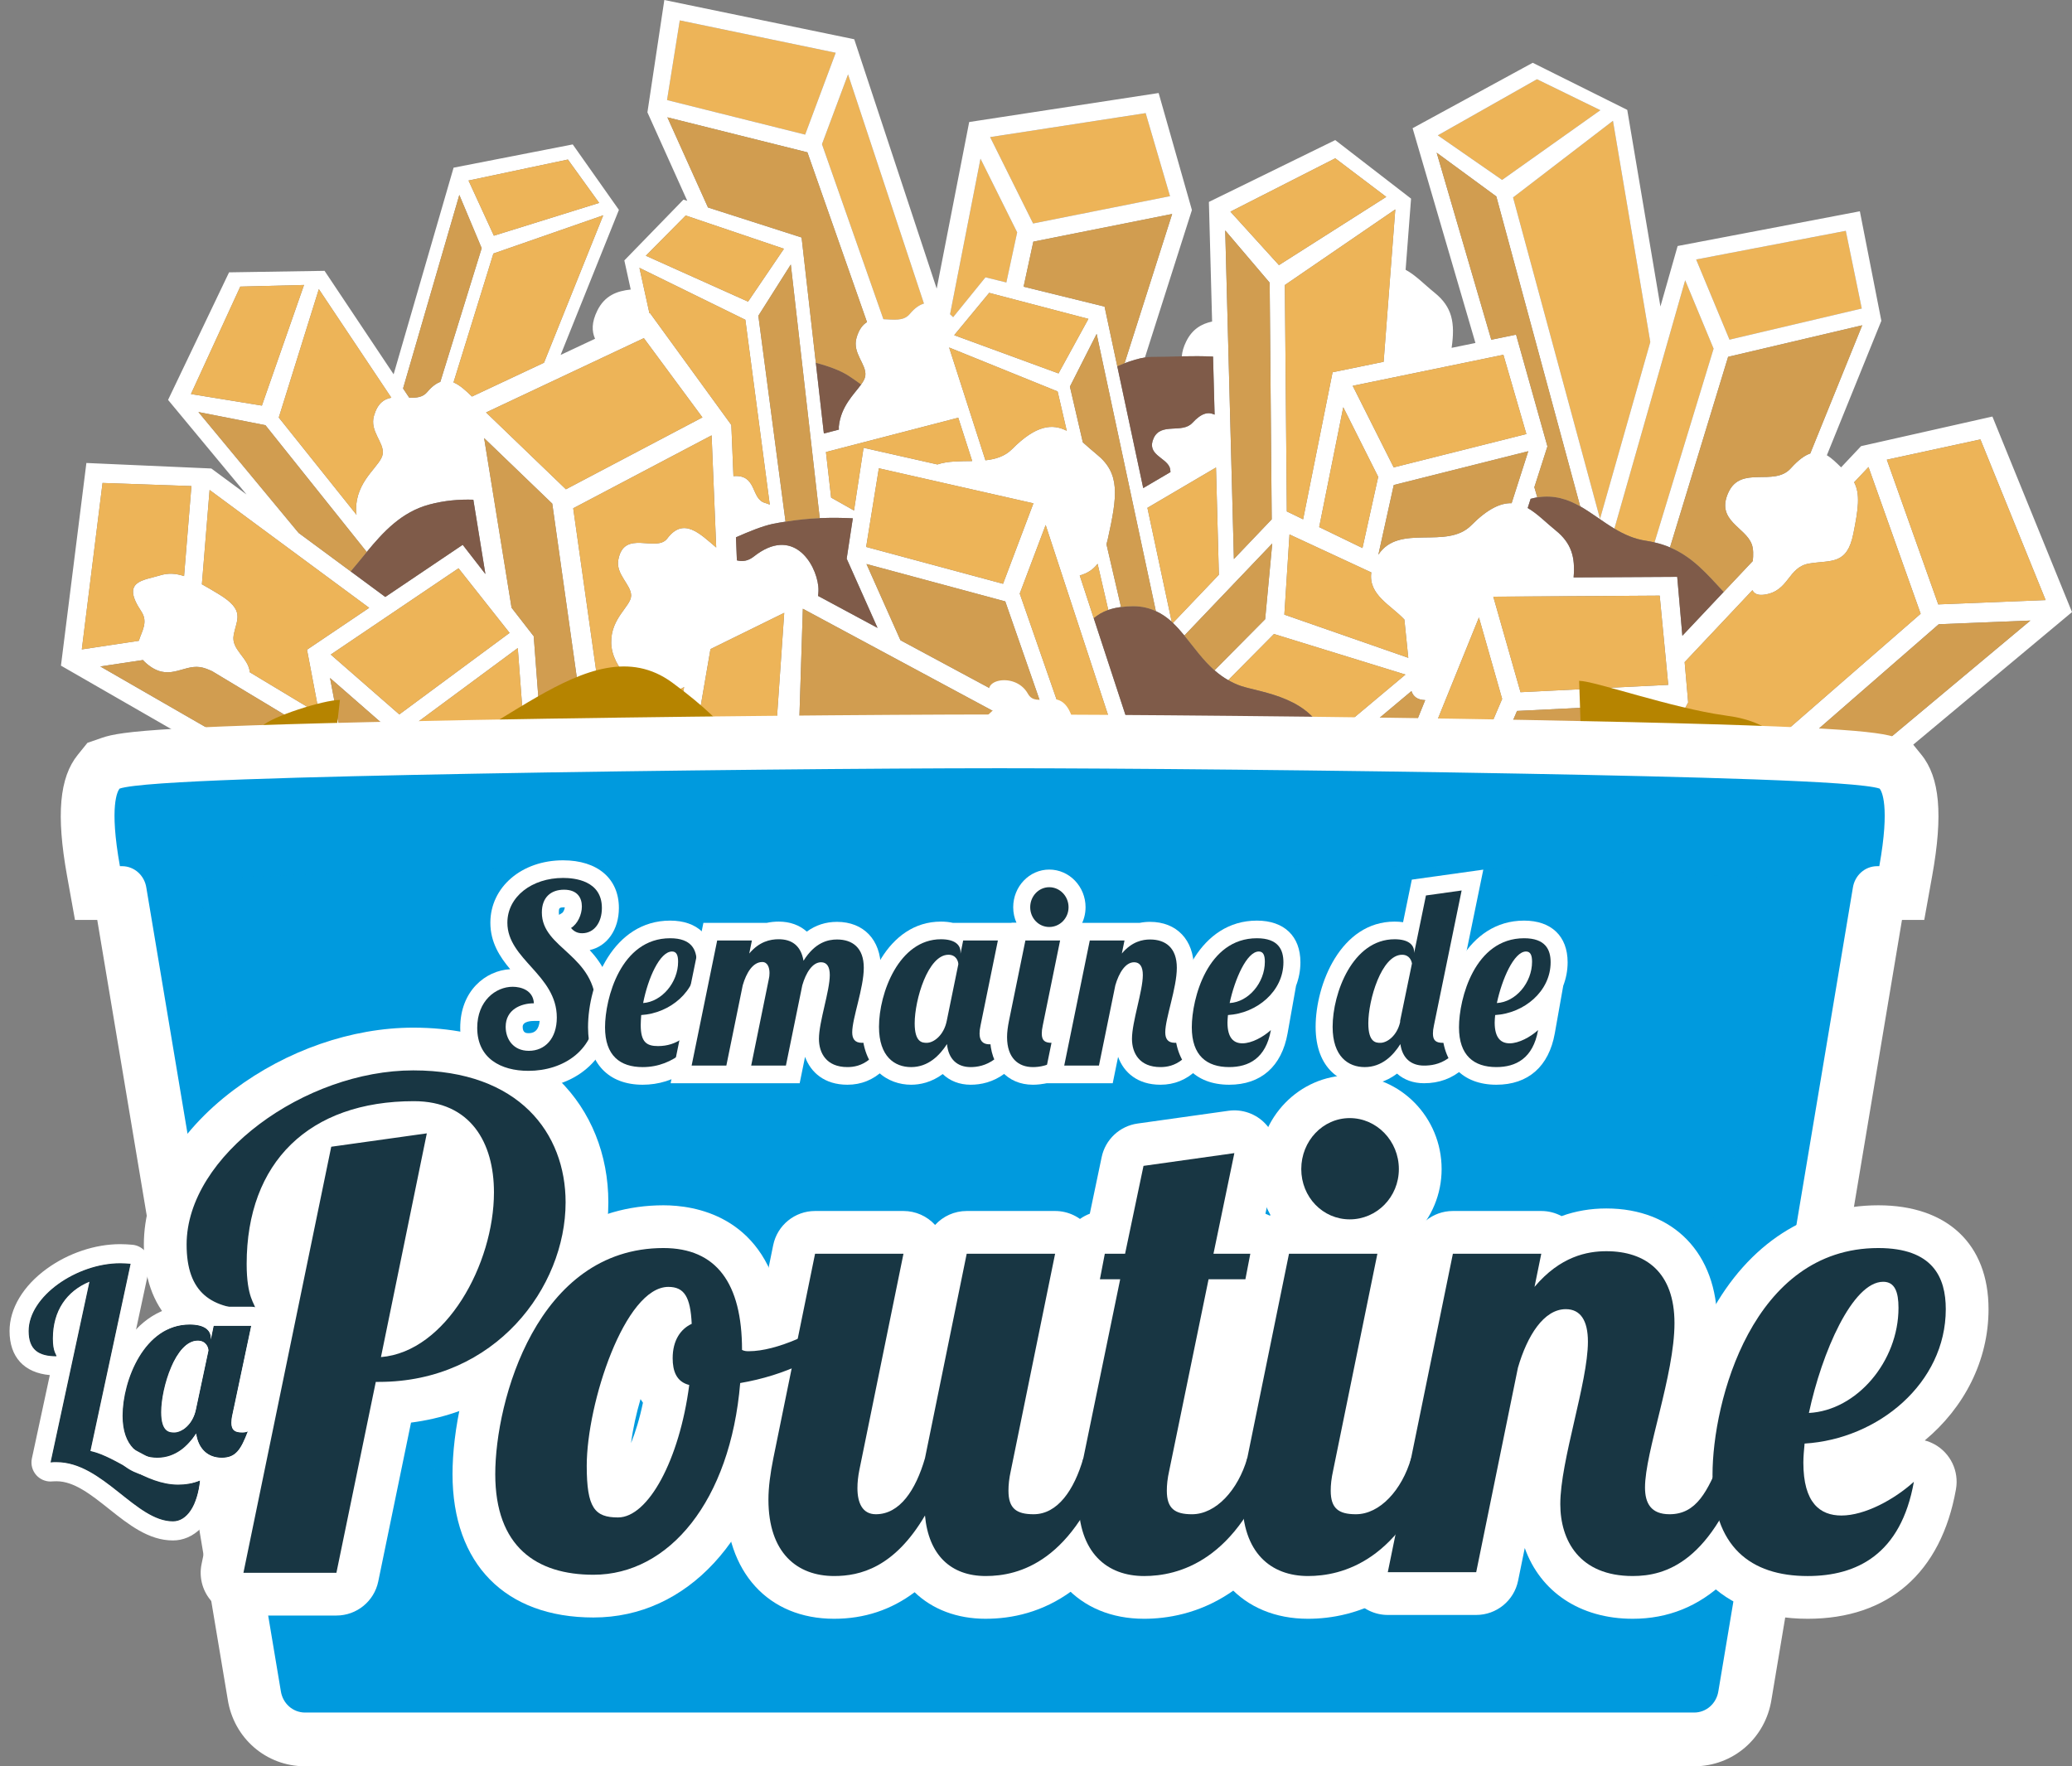 <svg width="156" height="133" viewBox="0 0 156 133" fill="none" xmlns="http://www.w3.org/2000/svg">
<rect x="0" y="0" width="156" height="133" fill="#808080" stroke="none"/>
<path d="M88.091 14.772L86.257 8.519L74.547 10.323L77.783 16.827L88.091 14.772Z" fill="#EDB458"/>
<path d="M71.765 23.881L74.197 20.881L75.769 21.268L76.584 17.496L73.823 11.948L71.531 23.661C71.609 23.734 71.687 23.806 71.765 23.882V23.881Z" fill="#EDB458"/>
<path d="M65.916 66.884L66.042 66.302L65.841 66.223L65.916 66.884Z" fill="#EDB458"/>
<path d="M65.238 70.022L65.398 69.278L63.714 69.456L65.238 70.022Z" fill="#EDB458"/>
<path d="M62.919 3.973L51.18 1.536L50.221 7.534L60.619 10.136L62.919 3.973Z" fill="#EDB458"/>
<path d="M66.512 24.035C67.264 24.065 68.028 24.206 68.498 23.643C68.877 23.188 69.228 22.957 69.564 22.857L63.851 5.6L61.888 10.858L66.512 24.035Z" fill="#EDB458"/>
<path d="M120.493 8.297L115.719 5.966L108.255 10.191L113.095 13.547L120.493 8.297Z" fill="#EDB458"/>
<path d="M120.466 39.064L124.251 25.753L121.44 9.096L113.919 14.866L120.466 39.064Z" fill="#EDB458"/>
<path d="M140.172 23.231L138.97 17.381L127.704 19.539L130.214 25.574L140.172 23.231Z" fill="#EDB458"/>
<path d="M124.568 40.844L129.017 26.253L126.877 21.103L121.548 39.806C122.268 40.237 123.046 40.593 123.961 40.725C124.174 40.756 124.371 40.8 124.568 40.844V40.844Z" fill="#EDB458"/>
<path d="M119.128 79.715L120.866 75.426L156 46.089L150.007 31.364L140.12 33.593L138.615 35.19C138.26 34.844 137.917 34.498 137.543 34.28L141.646 24.156L140.028 15.909L126.308 18.524L125.012 23.079L122.515 8.274L115.397 4.727L106.354 9.654L111.085 25.825L109.292 26.192C109.563 24.316 109.348 23.12 108.011 22.041C107.261 21.438 106.587 20.722 105.828 20.314L106.238 14.956L100.53 10.548L91.017 15.205L91.259 24.21C90.463 24.384 89.769 24.78 89.312 25.703C89.103 26.125 89.005 26.494 88.977 26.831C89.761 26.814 90.56 26.812 91.33 26.85L91.448 31.222C91.003 31.011 90.501 31.05 89.775 31.84C89.005 32.678 87.406 31.779 86.856 32.999C86.307 34.221 87.728 34.428 88.053 35.165C88.101 35.275 88.12 35.406 88.127 35.545L86.074 36.752L84.118 27.572L83.162 23.086L77.067 21.587L77.8 18.196L88.25 16.113L84.668 27.352C85.223 27.143 85.747 26.987 86.201 26.918L89.739 15.816L87.233 7.004L72.97 9.188L70.523 21.733L64.315 2.956L50.017 0L48.744 8.459L51.744 15.122L51.457 15.03L47.006 19.61L47.487 21.801C46.459 21.909 45.538 22.246 44.975 23.38C44.534 24.269 44.55 24.944 44.802 25.508L42.209 26.726L46.598 15.803L43.121 10.874L34.15 12.626L29.636 28.183L24.436 20.393L17.246 20.507L12.654 30.111L18.559 37.231L15.911 35.276L6.504 34.861L4.589 50.12L20.597 59.33L19.954 61.547L25.767 62.883L34.443 108.555L44.702 107.724L42.69 81.082L45.397 97.766L57.791 98.504L57.204 84.201L61.71 89.386L73.45 79.546L77.742 90.209L85.442 90.726L88.845 98.356L86.428 104.332L96.224 109.763L109.892 84.591L116.717 78.892L119.128 79.716V79.715ZM118.495 78.066L117.934 77.874L118.899 77.069L118.495 78.066L118.495 78.066ZM149.105 33.087L154.015 45.185L145.931 45.51L142.058 34.614L149.105 33.087V33.087ZM140.679 35.167L144.606 46.214L118.288 69.126L127.102 52.893L126.837 49.854L131.94 44.439C132.074 44.704 132.338 44.846 132.837 44.777C134.729 44.513 134.582 42.693 136.237 42.428C137.893 42.163 139.068 42.551 139.54 40.175C139.904 38.35 140.073 37.219 139.598 36.313L140.679 35.167L140.679 35.167ZM114.479 52.121L112.43 44.928L124.958 44.849L125.602 51.568L114.479 52.121V52.121ZM112.256 73.698L109.866 77.416L60.099 56.739L60.446 45.837L112.256 73.698V73.698ZM97.186 95.745L94.794 96.482L87.17 74.57L90.684 75.945L97.186 95.745V95.745ZM94.636 84.034L94.523 83.689L95.792 77.944L96.921 78.386L94.636 84.035V84.034ZM93.743 81.311L92.176 76.529L94.591 77.474L93.743 81.311V81.311ZM95.311 86.092L98.225 78.897L101.346 80.118L96.822 90.701L95.311 86.092V86.092ZM52.91 59.637L59.114 57.84L109.102 78.606L107.535 81.044L52.911 59.637H52.91ZM56.976 78.651L56.831 75.138L59.726 76.881L57.661 79.046L56.975 78.651L56.976 78.651ZM56.763 73.473L56.496 66.966L63.939 72.463L60.71 75.849L56.763 73.473V73.473ZM60.766 64.238L57.832 65.476L56.382 64.172L56.334 63.007L56.933 62.738L60.766 64.238H60.766ZM64.773 65.806L65.04 68.146L62.98 68.364L62.536 65.003L62.625 64.965L64.773 65.806V65.806ZM61.98 68.47L60.995 68.574L58.477 66.714L61.575 65.408L61.98 68.47H61.98ZM65.915 66.884L65.84 66.223L66.041 66.302L65.915 66.885V66.884ZM65.398 69.278L65.237 70.022L63.713 69.456L65.398 69.278ZM64.646 71.27L64.963 71.388L64.898 71.456L64.646 71.27ZM67.298 66.794L68.508 67.267L68.622 67.552L66.699 69.568L67.298 66.794V66.794ZM59.142 39.28L57.096 23.777L59.539 19.916L61.717 39.014C62.559 38.977 63.394 38.984 64.209 39.029L63.746 42.068L66.07 47.28L61.591 44.871C61.624 44.62 61.633 44.375 61.609 44.145C61.417 42.367 59.667 39.602 56.757 41.904C56.326 42.245 55.901 42.302 55.48 42.193L55.409 40.456C56.426 40.008 57.396 39.618 58.165 39.45C58.487 39.379 58.816 39.333 59.142 39.279L59.142 39.28ZM79.628 29.475L80.314 32.437C79.257 31.895 78.03 31.971 76.204 33.812C75.652 34.369 74.948 34.575 74.192 34.658L71.46 26.166L79.628 29.475V29.475ZM84.532 57.208L80.346 54.957L76.776 44.696L78.727 39.529L84.532 57.208H84.532ZM67.795 48.208L65.236 42.468L75.686 45.284L78.754 54.102L67.795 48.208V48.208ZM66.168 35.261L77.806 37.899L75.518 43.958L65.212 41.182L66.168 35.261L66.168 35.261ZM72.146 31.452L73.196 34.716C72.288 34.731 71.367 34.708 70.577 34.972L65.017 33.717L64.298 38.439L62.575 37.468L62.185 34.037L72.146 31.453V31.452ZM53.491 48.875L59.044 46.145L58.322 56.57L51.811 58.646L53.491 48.875H53.491ZM96.698 46.28L97.086 40.243L103.245 43.102C103.009 44.798 104.734 45.572 105.735 46.651L106.029 49.531L96.698 46.28V46.28ZM101.133 30.663L103.764 35.904L102.58 41.266L99.321 39.688L101.133 30.663V30.663ZM113.809 37.889C112.984 37.867 112.019 38.296 110.773 39.552C108.909 41.432 105.347 39.385 103.777 41.766L104.935 36.521L115.063 33.976L113.809 37.889L113.809 37.889ZM106.267 52.037C106.401 52.442 106.706 52.699 107.302 52.717L101.742 66.464L98.688 64.822L100.429 56.931L106.267 52.038L106.267 52.037ZM102.988 67.134L111.348 46.492L113.096 52.628L106.165 68.843L102.988 67.134V67.134ZM138.969 17.381L140.171 23.231L130.213 25.575L127.703 19.539L138.969 17.381H138.969ZM124.25 25.753L120.465 39.065L113.918 14.867L121.439 9.097L124.25 25.754V25.753ZM115.718 5.966L120.491 8.297L113.093 13.547L108.253 10.191L115.718 5.966H115.718ZM108.167 11.498L112.657 14.791L118.972 38.126C119.84 38.621 120.65 39.269 121.547 39.806L126.876 21.103L129.016 26.253L124.567 40.844C124.989 40.94 125.375 41.066 125.733 41.218L130.109 26.869L140.204 24.494L136.293 34.144C135.873 34.291 135.396 34.629 134.828 35.262C133.555 36.682 131.064 34.993 130.118 37.104C129.172 39.216 131.419 39.676 131.892 40.994C132.017 41.34 132.01 41.782 131.967 42.242L129.775 44.568L126.663 47.87L126.276 43.435L118.475 43.479C118.609 41.949 118.311 40.895 117.126 39.939C116.402 39.355 115.746 38.667 115.018 38.253L115.24 37.56C115.41 37.517 115.581 37.474 115.742 37.448L115.52 36.687L116.505 33.612L114.144 25.198L112.277 25.581L108.166 11.498L108.167 11.498ZM113.19 26.714L114.92 32.682L104.931 35.193L101.845 29.051L113.189 26.714L113.19 26.714ZM104.172 27.242L100.329 28.03L98.111 39.103L96.884 38.509L96.736 21.462L105.051 15.768L104.172 27.242V27.242ZM100.53 11.92L104.37 14.825L96.292 19.963L92.638 15.937L100.53 11.92H100.53ZM92.246 17.351L95.592 21.284L95.746 39.105L92.898 42.093L92.246 17.351V17.351ZM87.023 46.015C87.465 46.219 87.858 46.491 88.217 46.818L86.388 38.238L91.552 35.202L91.769 43.276L88.307 46.907C88.61 47.195 88.894 47.515 89.171 47.853L95.787 40.922L95.252 46.627L91.439 50.472C91.752 50.749 92.094 50.999 92.471 51.213L95.916 47.738L105.817 50.793L99.865 55.781C100.044 56.374 100.14 57.052 100.098 57.856C100.064 58.502 99.496 59.015 98.573 59.422L97.52 64.193L94.704 62.678L94.933 61.536L96.766 60C96.029 60.174 95.201 60.317 94.316 60.433L92.836 61.674L91.094 60.737L86.121 58.062L82.347 46.551L81.292 43.332C81.819 43.183 82.27 42.928 82.637 42.452L83.442 45.927C83.718 45.829 84.036 45.755 84.401 45.708L83.305 40.981C83.339 40.857 83.374 40.736 83.404 40.599C84.127 37.318 84.365 35.655 82.557 34.198C82.202 33.912 81.864 33.6 81.526 33.307L80.553 29.11L82.566 25.14L87.023 46.014V46.015ZM81.945 24.01L79.694 28.117L71.841 25.238L74.476 22.051L81.945 24.01V24.01ZM86.256 8.518L88.09 14.772L77.782 16.827L74.546 10.323L86.256 8.518H86.256ZM73.821 11.948L76.582 17.496L75.768 21.268L74.195 20.881L71.763 23.881C71.685 23.806 71.608 23.734 71.53 23.661L73.821 11.948V11.948ZM69.563 22.857C69.227 22.957 68.875 23.188 68.496 23.643C68.027 24.206 67.263 24.065 66.511 24.035L61.886 10.858L63.849 5.6L69.563 22.857ZM51.18 1.535L62.92 3.973L60.619 10.136L50.221 7.534L51.18 1.536V1.535ZM50.247 8.834L60.789 11.47L65.276 24.255C64.947 24.451 64.669 24.805 64.487 25.435C64.152 26.602 65.255 27.418 65.15 28.288C65.125 28.499 65.003 28.715 64.835 28.95C64.309 29.68 63.306 30.592 63.155 32.12C63.148 32.197 63.162 32.272 63.16 32.348L62.028 32.641L61.423 27.316L60.352 17.883L53.304 15.622L50.248 8.834H50.247ZM51.625 16.227L59.023 18.731L56.321 22.712L48.624 19.256L51.626 16.227H51.625ZM48.143 20.167L56.117 24.078L57.956 37.999C57.846 37.952 57.733 37.905 57.592 37.866C56.524 37.571 57.01 35.702 55.221 35.851L55.062 31.999L48.934 23.567L48.895 23.585L48.143 20.168L48.143 20.167ZM48.476 25.462L52.885 31.429L42.608 36.842L36.596 31.056L48.476 25.462V25.462ZM40.957 27.312L35.535 29.859C35.08 29.413 34.625 28.995 34.145 28.794L37.148 19.09L45.417 16.212L40.957 27.312H40.957ZM42.757 12.012L45.111 15.278L37.184 17.747L35.275 13.594L42.757 12.012ZM34.582 14.679L36.265 18.687L33.151 28.754C32.84 28.869 32.514 29.102 32.165 29.52C31.828 29.924 31.337 29.963 30.81 29.943L30.347 29.249L34.582 14.679L34.582 14.679ZM29.463 29.946C28.91 30.046 28.425 30.372 28.155 31.312C27.819 32.479 28.923 33.298 28.817 34.165C28.714 35.034 27.022 35.979 26.823 37.998C26.798 38.255 26.807 38.511 26.842 38.764L20.989 31.439L24.005 21.771L29.463 29.946H29.463ZM18.091 21.581L22.89 21.457L19.718 30.54L14.376 29.671L18.091 21.581H18.091ZM14.939 31.025L19.983 32.015L27.611 41.561C28.857 40.051 30.229 38.553 32.317 37.991C33.457 37.685 34.572 37.592 35.638 37.626L36.546 43.223L34.837 41.022L29.009 44.949L26.401 43.022L22.483 40.128L14.939 31.025V31.025ZM30.064 53.794L24.902 49.286L34.522 42.79L38.366 47.655L30.064 53.794H30.064ZM27.796 45.767L23.115 48.921L24.035 53.767L18.808 50.62C18.717 49.524 17.393 48.925 17.591 47.835C17.814 46.61 18.497 45.963 16.455 44.728C15.988 44.446 15.578 44.203 15.2 43.994L15.78 36.892L27.796 45.767H27.796ZM7.721 36.364L14.412 36.6L13.859 43.378C13.228 43.169 12.668 43.136 12.058 43.322C10.761 43.718 9.095 43.73 10.636 46.033C11.18 46.845 10.668 47.535 10.453 48.25L6.16 48.897L7.721 36.364L7.721 36.364ZM7.554 50.182L10.763 49.699C10.833 49.778 10.909 49.856 11.002 49.937C12.67 51.392 13.721 50.044 15.06 50.231C15.341 50.27 15.655 50.391 15.979 50.542L24.384 55.602L25.296 60.402L7.554 50.183V50.182ZM21.216 60.661L21.459 59.826L23.226 60.842L23.145 61.105L21.217 60.661L21.216 60.661ZM35.468 107.108L24.848 51.05L29.251 54.895L38.081 106.897L35.468 107.108ZM39.356 106.793L30.567 55.02L38.983 48.796L43.342 106.47L39.356 106.793V106.793ZM46.697 96.34L41.341 63.23L40.184 47.908L38.516 45.759L36.45 32.986L41.58 37.923L49.854 96.529L46.697 96.34H46.697ZM56.209 96.908L51.394 96.621L43.157 38.271L53.577 32.782L53.923 41.226C52.685 40.178 51.47 38.912 50.24 40.545C49.416 41.638 46.97 39.801 46.55 42.165C46.357 43.253 47.521 44.032 47.518 44.843C47.517 45.654 45.981 46.515 46.018 48.401C46.055 50.286 48.038 52.189 49.778 52.171C50.495 52.165 51.036 52.008 51.507 51.735L49.949 60.005L54.771 61.892L55.566 81.244L55.079 81.755L55.612 82.369L56.209 96.908H56.209ZM56.839 81.728L70.062 67.875L73.035 69.038L58.528 83.671L56.839 81.728ZM61.929 87.585L59.351 84.622L74.307 69.536L76.351 70.336L78.026 74.091L61.929 87.585H61.929ZM79.37 89.093L75.01 78.238L78.537 75.282L83.727 89.387L79.37 89.093V89.093ZM77.939 70.958L85.674 73.985L93.628 96.841L89.978 97.961L77.939 70.958V70.958ZM88.204 103.639L89.893 99.47L93.554 98.345L90.699 105.024L88.204 103.639H88.204ZM95.721 107.809L91.915 105.698L95.286 97.812L98.799 96.733L97.475 92.693L102.636 80.622L108.076 82.751L114.228 73.178L107.39 69.501L114.217 53.533L125.494 52.973L95.721 107.81L95.721 107.809ZM111.824 81.031L116.255 72.87L145.968 47.003L152.866 46.726L111.824 81.031L111.824 81.031Z" fill="white"/>
<path d="M154.014 45.185L149.105 33.087L142.058 34.614L145.931 45.509L154.014 45.185Z" fill="#EDB458"/>
<path d="M139.54 40.174C139.068 42.55 137.893 42.163 136.237 42.427C134.582 42.692 134.729 44.512 132.837 44.776C132.338 44.846 132.074 44.704 131.94 44.439L126.837 49.853L127.102 52.892L118.288 69.126L144.606 46.214L140.679 35.166L139.599 36.313C140.074 37.218 139.905 38.349 139.541 40.174L139.54 40.174Z" fill="#EDB458"/>
<path d="M45.112 15.279L42.757 12.013L35.275 13.594L37.184 17.747L45.112 15.279Z" fill="#EDB458"/>
<path d="M34.146 28.794C34.625 28.996 35.081 29.413 35.535 29.859L40.957 27.313L45.417 16.213L37.148 19.091L34.145 28.794H34.146Z" fill="#EDB458"/>
<path d="M22.89 21.457L18.091 21.58L14.376 29.672L19.719 30.54L22.89 21.457Z" fill="#EDB458"/>
<path d="M26.843 38.764C26.807 38.511 26.798 38.255 26.823 37.998C27.022 35.979 28.715 35.034 28.818 34.165C28.924 33.298 27.82 32.478 28.156 31.312C28.426 30.372 28.911 30.046 29.464 29.946L24.006 21.77L20.99 31.438L26.842 38.764H26.843Z" fill="#EDB458"/>
<path d="M62.186 34.037L62.575 37.467L64.299 38.439L65.018 33.717L70.578 34.972C71.368 34.708 72.289 34.731 73.197 34.715L72.147 31.452L62.186 34.036V34.037Z" fill="#EDB458"/>
<path d="M56.321 22.712L59.023 18.731L51.626 16.227L48.624 19.256L56.321 22.712Z" fill="#EDB458"/>
<path d="M60.996 68.574L61.98 68.47L61.576 65.408L58.478 66.714L60.996 68.574Z" fill="#EDB458"/>
<path d="M48.934 23.567L55.062 31.999L55.22 35.85C57.01 35.702 56.523 37.571 57.592 37.865C57.733 37.905 57.846 37.952 57.956 37.999L56.117 24.078L48.143 20.167L48.895 23.585L48.934 23.566L48.934 23.567Z" fill="#EDB458"/>
<path d="M91.77 43.276L91.553 35.202L86.389 38.238L88.218 46.818C88.248 46.846 88.277 46.878 88.308 46.907L91.77 43.276L91.77 43.276Z" fill="#EDB458"/>
<path d="M104.371 14.824L100.531 11.919L92.639 15.937L96.293 19.962L104.371 14.824Z" fill="#EDB458"/>
<path d="M96.885 38.509L98.112 39.103L100.33 28.03L104.174 27.242L105.052 15.768L96.737 21.462L96.885 38.509Z" fill="#EDB458"/>
<path d="M74.477 22.051L71.842 25.238L79.695 28.117L81.947 24.01L74.477 22.051Z" fill="#EDB458"/>
<path d="M71.46 26.166L74.193 34.659C74.949 34.576 75.653 34.369 76.205 33.812C78.031 31.971 79.258 31.895 80.315 32.437L79.629 29.475L71.46 26.166Z" fill="#EDB458"/>
<path d="M82.638 42.453C82.271 42.929 81.82 43.183 81.293 43.333L82.348 46.552C82.641 46.305 82.992 46.088 83.444 45.928L82.638 42.453L82.638 42.453Z" fill="#EDB458"/>
<path d="M10.636 46.033C9.094 43.73 10.761 43.718 12.058 43.322C12.668 43.136 13.227 43.17 13.858 43.378L14.412 36.6L7.72 36.364L6.159 48.898L10.452 48.251C10.668 47.535 11.179 46.846 10.636 46.033L10.636 46.033Z" fill="#EDB458"/>
<path d="M56.497 66.966L56.764 73.473L60.71 75.849L63.939 72.463L56.497 66.966Z" fill="#EDB458"/>
<path d="M16.455 44.727C18.497 45.963 17.814 46.61 17.591 47.835C17.393 48.925 18.717 49.524 18.808 50.62L24.035 53.767L23.115 48.921L27.795 45.767L15.78 36.892L15.199 43.994C15.578 44.203 15.988 44.445 16.454 44.727H16.455Z" fill="#EDB458"/>
<path d="M36.596 31.057L42.608 36.842L52.886 31.429L48.476 25.462L36.596 31.057Z" fill="#EDB458"/>
<path d="M55.566 81.244L54.771 61.891L49.949 60.004L51.507 51.735C51.035 52.007 50.494 52.164 49.778 52.171C48.038 52.188 46.055 50.285 46.018 48.4C45.981 46.515 47.517 45.654 47.518 44.842C47.521 44.032 46.357 43.253 46.549 42.164C46.97 39.801 49.416 41.637 50.24 40.545C51.47 38.912 52.685 40.178 53.923 41.225L53.576 32.782L43.157 38.271L51.394 96.621L56.209 96.907L55.612 82.368L55.078 81.755L55.565 81.244H55.566Z" fill="#EDB458"/>
<path d="M34.522 42.791L24.903 49.286L30.065 53.794L38.367 47.655L34.522 42.791Z" fill="#EDB458"/>
<path d="M38.983 48.796L30.567 55.02L39.355 106.793L43.342 106.47L38.983 48.796Z" fill="#EDB458"/>
<path d="M101.847 29.051L104.932 35.193L114.921 32.682L113.191 26.713L101.847 29.051Z" fill="#EDB458"/>
<path d="M93.744 81.311L94.591 77.474L92.176 76.529L93.744 81.311Z" fill="#EDB458"/>
<path d="M99.322 39.688L102.581 41.266L103.765 35.903L101.134 30.663L99.322 39.688Z" fill="#EDB458"/>
<path d="M96.767 60L94.934 61.537L94.705 62.679L97.521 64.193L98.574 59.422C98.069 59.645 97.46 59.837 96.767 60Z" fill="#EDB458"/>
<path d="M106.03 49.53L105.736 46.651C104.736 45.571 103.01 44.797 103.246 43.102L97.087 40.243L96.698 46.279L106.03 49.53V49.53Z" fill="#EDB458"/>
<path d="M78.025 74.091L76.351 70.336L74.307 69.536L59.351 84.622L61.929 87.585L78.025 74.091Z" fill="#EDB458"/>
<path d="M91.096 60.738L92.837 61.675L94.317 60.434C93.3 60.568 92.209 60.666 91.095 60.738L91.096 60.738Z" fill="#EDB458"/>
<path d="M93.459 51.661C95.027 52.169 98.882 52.514 99.867 55.782L105.818 50.793L95.918 47.738L92.472 51.214C92.777 51.387 93.099 51.544 93.459 51.661V51.661Z" fill="#EDB458"/>
<path d="M61.423 27.316L62.028 32.641L63.16 32.348C63.162 32.272 63.148 32.197 63.155 32.12C63.306 30.592 64.31 29.68 64.835 28.95C64.543 28.739 64.247 28.532 63.949 28.332C63.314 27.905 62.398 27.574 61.423 27.316V27.316Z" fill="#7F5B49"/>
<path d="M115.744 37.448C115.583 37.473 115.412 37.516 115.242 37.56L115.02 38.252C115.748 38.667 116.404 39.355 117.129 39.939C118.313 40.895 118.611 41.948 118.477 43.478L126.278 43.434L126.665 47.87L129.777 44.568C128.541 43.238 127.449 41.941 125.735 41.218C125.376 41.066 124.99 40.939 124.569 40.844C124.372 40.799 124.174 40.755 123.961 40.725C123.046 40.593 122.269 40.237 121.549 39.806C120.652 39.269 119.842 38.62 118.974 38.126C118.034 37.591 117.021 37.248 115.745 37.448H115.744Z" fill="#7F5B49"/>
<path d="M84.117 27.572L86.073 36.752L88.126 35.545C88.119 35.406 88.1 35.275 88.052 35.165C87.727 34.428 86.306 34.221 86.855 32.999C87.404 31.779 89.004 32.677 89.774 31.84C90.5 31.05 91.002 31.011 91.447 31.221L91.329 26.849C90.559 26.811 89.76 26.814 88.976 26.83C88.185 26.848 87.413 26.873 86.724 26.873C86.562 26.873 86.386 26.889 86.199 26.918C85.745 26.987 85.221 27.142 84.667 27.351C84.486 27.419 84.303 27.492 84.117 27.572H84.117Z" fill="#7F5B49"/>
<path d="M55.409 40.456L55.481 42.193C55.901 42.302 56.326 42.245 56.757 41.904C59.668 39.602 61.418 42.367 61.609 44.146C61.634 44.376 61.625 44.62 61.591 44.871L66.07 47.28L63.746 42.068L64.209 39.029C63.394 38.984 62.559 38.977 61.718 39.014C60.855 39.051 59.994 39.14 59.142 39.28C58.816 39.333 58.487 39.38 58.166 39.45C57.396 39.618 56.426 40.008 55.409 40.457L55.409 40.456Z" fill="#7F5B49"/>
<path d="M29.009 44.949L34.837 41.023L36.546 43.224L35.638 37.627C34.572 37.593 33.457 37.685 32.317 37.992C30.229 38.553 28.857 40.051 27.611 41.562C27.201 42.058 26.804 42.556 26.401 43.023L29.009 44.95V44.949Z" fill="#7F5B49"/>
<path d="M85.324 45.646C84.98 45.646 84.682 45.672 84.402 45.708C84.037 45.756 83.72 45.83 83.444 45.928C82.992 46.088 82.641 46.305 82.348 46.552L86.122 58.063L91.096 60.737C92.209 60.665 93.301 60.567 94.317 60.434C95.202 60.317 96.03 60.175 96.768 60C97.46 59.837 98.069 59.645 98.575 59.422C99.497 59.014 100.066 58.502 100.099 57.857C100.141 57.052 100.045 56.374 99.867 55.782C98.882 52.514 95.027 52.169 93.458 51.661C93.098 51.544 92.777 51.387 92.472 51.213C92.095 50.999 91.754 50.749 91.441 50.472C90.56 49.691 89.883 48.723 89.172 47.853C88.895 47.516 88.611 47.196 88.308 46.907C88.277 46.878 88.249 46.847 88.218 46.818C87.86 46.49 87.466 46.218 87.024 46.015C86.532 45.788 85.981 45.646 85.324 45.646V45.646Z" fill="#7F5B49"/>
<path d="M124.958 44.849L112.43 44.928L114.479 52.12L125.602 51.567L124.958 44.849Z" fill="#EDB458"/>
<path d="M111.35 46.492L102.989 67.134L106.166 68.842L113.097 52.627L111.35 46.492Z" fill="#EDB458"/>
<path d="M89.893 99.47L88.204 103.639L90.699 105.024L93.554 98.345L89.893 99.47Z" fill="#EDB458"/>
<path d="M101.346 80.117L98.226 78.896L95.311 86.092L96.822 90.7L101.346 80.117Z" fill="#EDB458"/>
<path d="M65.212 41.182L75.519 43.957L77.806 37.898L66.169 35.26L65.212 41.182Z" fill="#EDB458"/>
<path d="M78.728 39.529L76.776 44.696L80.346 54.957L84.532 57.208L78.728 39.529Z" fill="#EDB458"/>
<path d="M90.684 75.945L87.171 74.57L94.795 96.482L97.186 95.745L90.684 75.945Z" fill="#EDB458"/>
<path d="M51.812 58.645L58.323 56.57L59.044 46.145L53.492 48.874L51.812 58.645Z" fill="#EDB458"/>
<path d="M88.249 16.112L77.799 18.195L77.066 21.587L83.162 23.085L84.117 27.572C84.304 27.492 84.487 27.419 84.668 27.351L88.25 16.112H88.249Z" fill="#D19D50"/>
<path d="M68.508 67.267L67.299 66.793L66.7 69.568L68.623 67.551L68.508 67.267Z" fill="#D19D50"/>
<path d="M61.423 27.316C62.398 27.574 63.314 27.905 63.949 28.332C64.247 28.532 64.543 28.739 64.835 28.95C65.004 28.715 65.125 28.499 65.15 28.288C65.255 27.419 64.152 26.602 64.488 25.435C64.669 24.805 64.947 24.451 65.277 24.255L60.789 11.47L50.248 8.834L53.304 15.622L60.352 17.883L61.423 27.316H61.423Z" fill="#D19D50"/>
<path d="M116.507 33.611L115.522 36.686L115.744 37.448C117.02 37.248 118.033 37.591 118.973 38.126L112.658 14.791L108.167 11.497L112.279 25.58L114.146 25.197L116.507 33.611L116.507 33.611Z" fill="#D19D50"/>
<path d="M118.495 78.066L118.899 77.069L117.934 77.874L118.495 78.066Z" fill="#D19D50"/>
<path d="M129.777 44.568L131.969 42.242C132.012 41.782 132.018 41.339 131.894 40.993C131.421 39.675 129.174 39.215 130.12 37.103C131.066 34.993 133.557 36.681 134.83 35.261C135.398 34.628 135.875 34.29 136.295 34.144L140.206 24.494L130.111 26.868L125.735 41.217C127.449 41.941 128.541 43.238 129.777 44.567L129.777 44.568Z" fill="#D19D50"/>
<path d="M152.867 46.725L145.969 47.002L116.256 72.869L111.824 81.03L152.867 46.725Z" fill="#D19D50"/>
<path d="M32.165 29.52C32.514 29.102 32.84 28.869 33.152 28.754L36.266 18.688L34.583 14.679L30.348 29.249L30.811 29.943C31.338 29.963 31.828 29.924 32.166 29.52L32.165 29.52Z" fill="#D19D50"/>
<path d="M21.459 59.826L21.216 60.661L23.145 61.105L23.226 60.842L21.459 59.826Z" fill="#D19D50"/>
<path d="M26.401 43.022C26.804 42.555 27.201 42.058 27.611 41.561L19.983 32.015L14.939 31.025L22.483 40.128L26.401 43.022Z" fill="#D19D50"/>
<path d="M75.01 78.237L79.37 89.093L83.727 89.387L78.537 75.281L75.01 78.237Z" fill="#D19D50"/>
<path d="M62.981 68.364L65.04 68.145L64.773 65.805L62.625 64.965L62.537 65.002L62.981 68.364Z" fill="#D19D50"/>
<path d="M61.718 39.013L59.54 19.916L57.097 23.776L59.143 39.279C59.995 39.14 60.856 39.05 61.718 39.013V39.013Z" fill="#D19D50"/>
<path d="M56.334 63.006L56.382 64.172L57.833 65.476L60.766 64.237L56.934 62.738L56.334 63.006Z" fill="#D19D50"/>
<path d="M92.9 42.092L95.748 39.105L95.593 21.283L92.247 17.351L92.9 42.092Z" fill="#D19D50"/>
<path d="M81.528 33.308C81.865 33.601 82.203 33.913 82.558 34.199C84.366 35.656 84.128 37.319 83.405 40.6C83.375 40.737 83.34 40.858 83.306 40.982L84.402 45.709C84.681 45.672 84.98 45.646 85.324 45.646C85.98 45.646 86.532 45.788 87.024 46.015L82.567 25.141L80.554 29.111L81.528 33.309V33.308Z" fill="#D19D50"/>
<path d="M56.832 75.138L56.976 78.651L57.662 79.046L59.727 76.88L56.832 75.138Z" fill="#D19D50"/>
<path d="M25.296 60.402L24.384 55.602L15.979 50.542C15.655 50.391 15.341 50.27 15.06 50.231C13.72 50.044 12.669 51.392 11.001 49.937C10.909 49.856 10.833 49.777 10.763 49.699L7.554 50.182L25.296 60.402V60.402Z" fill="#D19D50"/>
<path d="M41.579 37.923L36.449 32.986L38.515 45.759L40.184 47.908L41.341 63.23L46.697 96.34L49.853 96.529L41.579 37.923Z" fill="#D19D50"/>
<path d="M29.251 54.895L24.848 51.05L35.468 107.108L38.081 106.897L29.251 54.895Z" fill="#D19D50"/>
<path d="M94.523 83.689L94.637 84.034L96.921 78.386L95.792 77.944L94.523 83.689Z" fill="#D19D50"/>
<path d="M104.936 36.52L103.778 41.765C105.348 39.384 108.91 41.431 110.774 39.551C112.02 38.296 112.985 37.866 113.81 37.888L115.063 33.975L104.935 36.52L104.936 36.52Z" fill="#D19D50"/>
<path d="M100.43 56.931L98.689 64.821L101.743 66.463L107.303 52.716C106.707 52.698 106.402 52.441 106.268 52.037L100.43 56.93L100.43 56.931Z" fill="#D19D50"/>
<path d="M91.441 50.472L95.253 46.627L95.788 40.922L89.172 47.853C89.883 48.723 90.56 49.692 91.441 50.472H91.441Z" fill="#D19D50"/>
<path d="M73.035 69.038L70.062 67.874L56.839 81.728L58.528 83.671L73.035 69.038Z" fill="#D19D50"/>
<path d="M125.495 52.972L114.217 53.532L107.39 69.501L114.228 73.177L108.076 82.751L102.636 80.622L97.475 92.693L98.8 96.733L95.287 97.812L91.916 105.697L95.721 107.809L125.495 52.972Z" fill="#D19D50"/>
<path d="M75.686 45.283L65.237 42.468L67.796 48.208L78.755 54.101L75.686 45.283Z" fill="#D19D50"/>
<path d="M93.628 96.841L85.674 73.984L77.939 70.957L89.978 97.961L93.628 96.841Z" fill="#D19D50"/>
<path d="M107.535 81.044L109.102 78.606L59.114 57.84L52.911 59.637L107.535 81.044Z" fill="#D19D50"/>
<path d="M60.446 45.836L60.099 56.738L109.866 77.416L112.256 73.697L60.446 45.836Z" fill="#D19D50"/>
<path d="M118.893 51.264C120.03 51.264 125.893 53.32 129.854 53.866C131.732 54.127 133.156 54.552 135.533 56.746C136.816 57.928 119.14 58.589 119.14 58.589L118.893 51.264H118.893Z" fill="#B68400"/>
<path d="M25.593 52.702C24.36 52.702 20.42 53.958 19.716 54.689C19.012 55.42 17.736 56.883 17.559 57.613C17.383 58.342 24.955 58.342 24.955 58.342L25.593 52.702H25.593Z" fill="#B68400"/>
<path d="M29.489 57.704C36.752 56.883 44.28 46.741 50.618 51.401C60.32 58.532 54.316 60.172 54.316 60.172L29.489 57.704Z" fill="#B68400"/>
<path d="M74.932 52.708C75.675 53.351 72.927 54.41 74.019 54.977C75.113 55.544 75.568 54.788 76.296 54.882C77.026 54.977 77.481 56.394 78.847 55.827C80.215 55.26 81.248 54.885 80.488 53.465C79.576 51.763 78.035 53.393 77.39 52.235C76.389 50.44 73.292 51.29 74.932 52.708H74.932Z" fill="white"/>
<path d="M114.732 58.256C100.504 57.993 84.174 57.849 75.397 57.846H75.123C66.332 57.849 49.998 57.993 35.788 58.256C23.459 58.485 10.684 58.798 9.003 59.38C8.859 59.558 8.207 60.65 9.029 65.221H9.193C10.107 65.221 10.884 65.916 11.02 66.853L21.141 127.319C21.279 128.264 22.048 128.949 22.969 128.949H127.55C128.472 128.949 129.241 128.264 129.379 127.319L139.501 66.853C139.637 65.916 140.413 65.221 141.327 65.221H141.492C142.314 60.648 141.661 59.556 141.519 59.38C139.837 58.799 127.063 58.486 114.733 58.256H114.732Z" fill="#4197CB"/>
<path d="M127.55 132.996H22.969C20.039 132.996 17.597 130.88 17.145 127.957L7.322 69.268H5.645L5.046 65.937C4.222 61.355 4.472 58.548 5.855 56.836L6.584 55.933L7.68 55.554C9.106 55.061 12.076 54.649 35.713 54.209C50.029 53.944 66.374 53.802 75.121 53.798H75.397C84.132 53.802 100.473 53.944 114.807 54.209C138.444 54.649 141.414 55.061 142.84 55.554L143.934 55.932L144.663 56.831C146.049 58.541 146.3 61.35 145.475 65.937L144.876 69.268H143.199L133.376 127.956C132.924 130.88 130.482 132.996 127.55 132.996V132.996ZM24.84 124.902H125.681L135.504 66.215C135.7 64.951 136.29 63.826 137.135 62.961C133.084 62.726 125.563 62.505 114.658 62.302C100.371 62.038 84.092 61.896 75.396 61.892H75.123C66.414 61.896 50.131 62.038 35.864 62.302C24.958 62.505 17.437 62.726 13.386 62.961C14.231 63.826 14.822 64.952 15.018 66.215L24.84 124.902H24.84Z" fill="white"/>
<path d="M114.732 58.256C100.504 57.993 84.174 57.849 75.397 57.846H75.123C66.332 57.849 49.998 57.993 35.788 58.256C23.459 58.485 10.684 58.798 9.003 59.38C8.859 59.558 8.207 60.65 9.029 65.221H9.193C10.107 65.221 10.884 65.916 11.02 66.853L21.141 127.319C21.279 128.264 22.048 128.949 22.969 128.949H127.55C128.472 128.949 129.241 128.264 129.379 127.319L139.5 66.853C139.637 65.916 140.413 65.221 141.327 65.221H141.492C142.314 60.648 141.661 59.556 141.519 59.38C139.837 58.799 127.063 58.486 114.732 58.256H114.732Z" fill="#009ADE"/>
<g style="mix-blend-mode:multiply" opacity="0.3">
<path d="M75.92 64.918V64.915C75.701 64.915 75.48 64.917 75.26 64.917C75.04 64.917 74.819 64.915 74.6 64.915V64.918C51.998 64.98 30.011 65.473 14.908 66.2C14.908 66.2 21.247 106.761 36.566 113.065C43.918 116.09 59.726 117.283 75.26 117.131C90.794 117.283 106.601 116.09 113.954 113.065C129.272 106.761 135.611 66.2 135.611 66.2C120.509 65.473 98.522 64.98 75.919 64.918H75.92Z" fill="#009ADE"/>
</g>
<path d="M32.135 85.338L28.682 102.185C33.592 101.782 37.19 95.174 37.19 89.778C37.19 86.044 35.439 82.915 31.161 82.915C23.287 82.915 18.571 87.506 18.571 95.174C18.571 97.745 19.203 98.15 19.251 98.603C15.898 98.603 14.05 97.342 14.05 93.71C14.05 87.002 22.995 80.597 31.113 80.597C39.085 80.597 42.584 85.338 42.584 90.532C42.584 96.939 37.287 104.052 28.536 104.052H28.293L25.328 118.427H18.328L24.939 86.346L32.135 85.338L32.135 85.338Z" fill="#183643"/>
<path d="M25.327 121.645H18.328C17.36 121.645 16.444 121.21 15.832 120.46C15.221 119.71 14.98 118.725 15.175 117.777L18.468 101.8C13.601 101.521 10.831 98.608 10.831 93.711C10.831 89.54 13.3 85.294 17.605 82.064C21.573 79.086 26.496 77.379 31.113 77.379C36.864 77.379 40.257 79.521 42.091 81.318C44.484 83.665 45.802 86.937 45.802 90.532C45.802 97.957 40.186 105.925 30.946 107.118L28.479 119.077C28.171 120.573 26.854 121.645 25.327 121.645H25.327ZM22.277 115.208H22.704L25.14 103.402C25.207 103.075 25.323 102.77 25.478 102.49C25.448 102.176 25.464 101.856 25.529 101.539L28.066 89.158L27.633 89.219L22.277 115.208V115.208Z" fill="white"/>
<path d="M55.867 101.646C56.053 101.742 56.238 101.742 56.377 101.742C58.502 101.742 61.506 100.303 63.495 98.865L63.91 100.159C62.154 102.126 59.103 103.564 55.729 104.139C54.99 113.012 50.369 118.574 44.683 118.574C40.384 118.574 37.288 116.464 37.288 110.998C37.288 105.482 40.43 93.974 49.951 93.974C53.927 93.974 55.867 96.611 55.867 101.647V101.646ZM51.893 104.285C50.922 104.043 50.645 103.229 50.645 102.268C50.645 100.925 51.245 100.064 52.079 99.681C51.985 97.665 51.523 96.899 50.322 96.899C47.041 96.899 44.175 105.672 44.175 110.375C44.175 113.539 44.774 114.259 46.531 114.259C48.797 114.259 51.154 109.942 51.893 104.285V104.285Z" fill="#183643"/>
<path d="M44.683 121.792C38.037 121.792 34.07 117.757 34.07 110.998C34.07 107.891 34.901 103.07 37.233 98.858C40.128 93.632 44.644 90.755 49.951 90.755C52.298 90.755 57.303 91.53 58.711 97.886C59.679 97.474 60.725 96.896 61.609 96.257C62.444 95.652 63.519 95.485 64.499 95.807C65.478 96.128 66.245 96.9 66.56 97.882L66.974 99.177C67.323 100.262 67.07 101.451 66.311 102.302C64.535 104.292 61.817 105.863 58.646 106.772C57.166 115.851 51.745 121.792 44.683 121.792H44.683ZM41.895 104.098C40.84 106.908 40.507 109.779 40.507 110.998C40.507 112.722 40.84 113.858 41.632 114.537C40.957 112.992 40.957 111.245 40.957 110.375C40.957 108.562 41.303 106.31 41.895 104.098V104.098ZM48.224 105.349C47.907 106.43 47.653 107.569 47.512 108.659C47.837 107.848 48.155 106.837 48.407 105.619C48.344 105.532 48.283 105.443 48.224 105.349H48.224Z" fill="white"/>
<path d="M79.439 94.402L76.111 110.71C75.971 111.334 75.927 111.812 75.927 112.245C75.927 113.587 76.528 114.018 77.821 114.018C79.624 114.018 80.873 112.197 81.564 109.799H83.506C80.872 117.614 76.712 118.67 74.218 118.67C71.582 118.67 69.918 117.088 69.641 114.113C67.329 118.046 64.742 118.67 62.801 118.67C60.028 118.67 57.855 116.944 57.855 112.914C57.855 112.003 57.993 110.948 58.225 109.799L61.366 94.402H68.022L64.696 110.71C64.603 111.189 64.556 111.619 64.556 112.051C64.556 113.155 64.927 114.018 65.943 114.018C67.745 114.018 68.947 112.197 69.641 109.799L72.783 94.402H79.439H79.439Z" fill="#183643"/>
<path d="M74.218 121.889C72.038 121.889 70.204 121.176 68.86 119.89C67.094 121.219 65.069 121.889 62.801 121.889C57.841 121.889 54.636 118.366 54.636 112.915C54.636 111.838 54.778 110.611 55.07 109.163L58.213 93.759C58.518 92.26 59.837 91.184 61.366 91.184H68.022C68.931 91.184 69.795 91.567 70.403 92.235C70.997 91.583 71.85 91.184 72.783 91.184H79.439C80.405 91.184 81.321 91.618 81.932 92.366C82.543 93.115 82.786 94.099 82.593 95.046L80.174 106.896C80.599 106.693 81.071 106.58 81.564 106.58H83.506C84.543 106.58 85.516 107.079 86.12 107.921C86.725 108.763 86.888 109.845 86.557 110.827C83.475 119.969 78.146 121.888 74.218 121.888L74.218 121.889ZM63.995 97.621L61.379 110.443C61.177 111.445 61.074 112.279 61.074 112.915C61.074 114.913 61.719 115.337 62.329 115.427C61.723 114.601 61.338 113.483 61.338 112.051C61.338 111.421 61.401 110.801 61.536 110.1C61.538 110.089 61.54 110.077 61.542 110.066L64.081 97.621H63.995ZM72.221 112.189C72.567 112.652 72.79 113.212 72.847 113.816C72.952 114.953 73.257 115.299 73.653 115.405C73.041 114.585 72.709 113.514 72.709 112.245C72.709 111.524 72.79 110.822 72.964 110.038L75.498 97.621H75.412L72.796 110.443C72.778 110.528 72.757 110.612 72.734 110.695C72.577 111.235 72.405 111.732 72.222 112.189H72.221Z" fill="white"/>
<path d="M92.934 86.827L91.362 94.403H94.136L93.766 96.323H90.993L88.036 110.71C87.895 111.334 87.85 111.813 87.85 112.246C87.85 113.588 88.451 114.019 89.744 114.019C91.548 114.019 93.211 112.197 93.905 109.8H95.846C93.211 117.615 88.635 118.671 86.14 118.671C83.366 118.671 81.195 116.944 81.195 112.915C81.195 112.004 81.332 110.948 81.564 109.8L84.339 96.323H82.812L83.181 94.403H84.707L86.094 87.787L92.933 86.826L92.934 86.827Z" fill="#183643"/>
<path d="M86.14 121.889C81.181 121.889 77.977 118.366 77.977 112.915C77.977 111.834 78.118 110.606 78.409 109.163L80.577 98.638C80.49 98.555 80.408 98.466 80.331 98.373C79.719 97.632 79.471 96.658 79.652 95.715L80.021 93.794C80.238 92.668 81.026 91.774 82.051 91.389L82.944 87.126C83.222 85.799 84.303 84.788 85.647 84.599L92.486 83.639C93.525 83.493 94.567 83.862 95.283 84.626C95.999 85.39 96.298 86.455 96.085 87.48L95.274 91.391C95.792 91.587 96.258 91.916 96.619 92.354C97.231 93.095 97.479 94.07 97.297 95.013L96.925 96.933C96.633 98.448 95.307 99.541 93.765 99.541H93.617L92.049 107.17C92.579 106.796 93.222 106.581 93.905 106.581H95.845C96.882 106.581 97.855 107.08 98.46 107.922C99.064 108.764 99.227 109.846 98.895 110.828C95.651 120.452 89.511 121.889 86.14 121.889V121.889ZM87.535 95.94C87.576 96.281 87.563 96.629 87.492 96.972L84.717 110.449C84.517 111.442 84.414 112.275 84.414 112.915C84.414 114.818 84.998 115.293 85.581 115.412C84.965 114.591 84.631 113.518 84.631 112.245C84.631 111.528 84.713 110.824 84.889 110.035L87.84 95.675C87.905 95.357 88.016 95.058 88.165 94.784C88.124 94.442 88.138 94.093 88.21 93.749L88.853 90.65L88.78 90.66L87.857 95.063C87.791 95.376 87.681 95.67 87.535 95.94H87.535Z" fill="white"/>
<path d="M103.703 94.403L100.374 110.71C100.235 111.334 100.189 111.813 100.189 112.245C100.189 113.587 100.79 114.018 102.085 114.018C103.887 114.018 105.55 112.197 106.245 109.799H108.185C105.55 117.615 100.974 118.67 98.48 118.67C95.707 118.67 93.534 116.944 93.534 112.915C93.534 112.004 93.673 110.948 93.905 109.799L97.048 94.403H103.703H103.703ZM101.623 84.189C103.657 84.189 105.32 85.915 105.32 88.026C105.32 90.137 103.657 91.814 101.623 91.814C99.59 91.814 97.972 90.135 97.972 88.026C97.972 85.916 99.589 84.189 101.623 84.189Z" fill="#183643"/>
<path d="M98.48 121.889C93.52 121.889 90.316 118.366 90.316 112.915C90.316 111.835 90.458 110.607 90.751 109.161L93.895 93.759C94.102 92.745 94.773 91.924 95.659 91.499C95.083 90.475 94.754 89.289 94.754 88.026C94.754 84.135 97.835 80.97 101.624 80.97C105.437 80.97 108.539 84.136 108.539 88.026C108.539 89.931 107.785 91.661 106.563 92.925C106.898 93.572 107.005 94.32 106.857 95.047L104.381 107.176C104.912 106.798 105.559 106.581 106.245 106.581H108.185C109.222 106.581 110.195 107.08 110.8 107.922C111.404 108.764 111.566 109.846 111.235 110.828C107.991 120.452 101.851 121.889 98.481 121.889L98.48 121.889ZM99.676 97.621L97.059 110.443C96.856 111.444 96.753 112.278 96.753 112.915C96.753 114.817 97.338 115.293 97.921 115.412C97.305 114.591 96.971 113.517 96.971 112.245C96.971 111.532 97.052 110.83 97.226 110.04L99.761 97.621H99.676V97.621ZM101.623 87.407C101.393 87.407 101.191 87.696 101.191 88.026C101.191 88.35 101.377 88.595 101.623 88.595C101.887 88.595 102.102 88.339 102.102 88.026C102.102 87.672 101.849 87.407 101.623 87.407Z" fill="white"/>
<path d="M117.889 98.576C116.226 98.576 114.977 100.59 114.284 102.988L111.142 118.382H104.486L109.387 94.403H116.042L115.533 96.898C117.474 94.595 119.507 94.212 120.941 94.212C123.898 94.212 126.071 95.794 126.071 99.63C126.071 103.516 123.852 109.319 123.852 112.004C123.852 113.203 124.314 114.018 125.7 114.018C127.732 114.018 128.565 112.292 129.582 109.799H131.525C128.935 117.663 125.377 118.67 122.928 118.67C118.907 118.67 117.474 115.986 117.474 113.252C117.474 109.99 119.554 104.091 119.554 101.022C119.554 99.439 118.998 98.576 117.889 98.576L117.889 98.576Z" fill="#183643"/>
<path d="M122.928 121.889C118.948 121.889 115.969 119.845 114.799 116.561L114.296 119.026C113.99 120.525 112.671 121.601 111.142 121.601H104.486C103.52 121.601 102.604 121.167 101.993 120.418C101.382 119.669 101.139 118.685 101.333 117.738L106.233 93.758C106.539 92.26 107.857 91.184 109.386 91.184H116.042C116.581 91.184 117.104 91.319 117.568 91.569C118.625 91.186 119.75 90.993 120.94 90.993C126.012 90.993 129.289 94.383 129.289 99.63C129.289 101.91 128.696 104.536 128.111 106.936C128.557 106.707 129.059 106.581 129.582 106.581H131.524C132.557 106.581 133.527 107.076 134.132 107.913C134.737 108.749 134.904 109.826 134.581 110.806C132.159 118.16 128.238 121.889 122.927 121.889H122.928ZM120.7 112.96C120.695 113.062 120.692 113.16 120.692 113.252C120.692 114.378 120.999 114.949 121.561 115.223C121.121 114.589 120.825 113.825 120.7 112.96ZM108.429 115.164H108.514L111.13 102.344C111.148 102.26 111.168 102.176 111.192 102.093C111.593 100.705 112.122 99.508 112.755 98.525C112.591 98.244 112.469 97.939 112.396 97.621H112.014L108.429 115.164ZM121.888 97.541C122.416 98.386 122.747 99.487 122.771 100.862C122.823 100.422 122.852 100.007 122.852 99.63C122.852 98.444 122.697 97.785 121.888 97.541Z" fill="white"/>
<path d="M138.641 114.115C140.397 114.115 142.615 112.916 144.095 111.574C143.124 117.041 139.796 118.672 136.099 118.672C131.802 118.672 128.935 116.465 128.935 111.046C128.935 105.532 131.94 93.975 141.414 93.975C145.526 93.975 146.497 96.18 146.497 98.578C146.497 104.14 141.414 108.361 135.867 108.697C135.821 109.177 135.774 109.704 135.774 110.136C135.774 113.157 137.023 114.115 138.641 114.115V114.115ZM141.784 96.515C139.472 96.515 137.162 101.838 136.192 106.393C139.796 106.204 142.937 102.511 142.937 98.481C142.937 97.283 142.662 96.515 141.783 96.515L141.784 96.515Z" fill="#183643"/>
<path d="M136.099 121.889C129.597 121.889 125.716 117.836 125.716 111.045C125.716 107.927 126.524 103.101 128.791 98.91C131.635 93.651 136.119 90.755 141.414 90.755C146.612 90.755 149.716 93.679 149.716 98.577C149.716 102.468 147.868 106.004 144.914 108.46C145.167 108.526 145.415 108.625 145.652 108.755C146.857 109.421 147.505 110.78 147.264 112.135C146.147 118.425 142.182 121.889 136.099 121.889L136.099 121.889ZM133.275 104.715C132.508 106.99 132.153 109.351 132.153 111.045C132.153 113.275 132.669 114.533 133.947 115.094C133.1 113.958 132.556 112.342 132.556 110.135C132.556 109.556 132.611 108.93 132.664 108.387C132.708 107.931 132.846 107.504 133.058 107.125C132.952 106.669 132.944 106.191 133.044 105.722C133.115 105.386 133.193 105.05 133.275 104.715V104.715Z" fill="white"/>
<path d="M32.135 85.338L28.682 102.185C33.592 101.782 37.19 95.174 37.19 89.778C37.19 86.044 35.439 82.915 31.161 82.915C23.287 82.915 18.571 87.506 18.571 95.174C18.571 97.745 19.203 98.15 19.251 98.603C15.898 98.603 14.05 97.342 14.05 93.71C14.05 87.002 22.995 80.597 31.113 80.597C39.085 80.597 42.584 85.338 42.584 90.532C42.584 96.939 37.287 104.052 28.536 104.052H28.293L25.328 118.427H18.328L24.939 86.346L32.135 85.338L32.135 85.338Z" fill="#183643"/>
<path d="M55.867 101.646C56.053 101.742 56.238 101.742 56.377 101.742C58.502 101.742 61.506 100.303 63.495 98.865L63.91 100.159C62.154 102.126 59.103 103.564 55.729 104.139C54.99 113.012 50.369 118.574 44.683 118.574C40.384 118.574 37.288 116.464 37.288 110.998C37.288 105.482 40.43 93.974 49.951 93.974C53.927 93.974 55.867 96.611 55.867 101.647V101.646ZM51.893 104.285C50.922 104.043 50.645 103.229 50.645 102.268C50.645 100.925 51.245 100.064 52.079 99.681C51.985 97.665 51.523 96.899 50.322 96.899C47.041 96.899 44.175 105.672 44.175 110.375C44.175 113.539 44.774 114.259 46.531 114.259C48.797 114.259 51.154 109.942 51.893 104.285V104.285Z" fill="#183643"/>
<path d="M79.439 94.402L76.111 110.71C75.971 111.334 75.927 111.812 75.927 112.245C75.927 113.587 76.528 114.018 77.821 114.018C79.624 114.018 80.872 112.197 81.564 109.799H83.506C80.872 117.614 76.712 118.67 74.217 118.67C71.582 118.67 69.918 117.088 69.641 114.113C67.329 118.046 64.742 118.67 62.801 118.67C60.028 118.67 57.855 116.944 57.855 112.914C57.855 112.003 57.993 110.948 58.225 109.799L61.366 94.402H68.022L64.696 110.71C64.603 111.189 64.556 111.619 64.556 112.051C64.556 113.155 64.927 114.018 65.943 114.018C67.745 114.018 68.947 112.197 69.641 109.799L72.783 94.402H79.439H79.439Z" fill="#183643"/>
<path d="M92.934 86.827L91.362 94.403H94.136L93.766 96.323H90.993L88.036 110.71C87.895 111.334 87.85 111.813 87.85 112.246C87.85 113.588 88.451 114.019 89.744 114.019C91.548 114.019 93.211 112.197 93.905 109.8H95.846C93.211 117.615 88.635 118.671 86.14 118.671C83.366 118.671 81.195 116.944 81.195 112.915C81.195 112.004 81.332 110.948 81.564 109.8L84.339 96.323H82.812L83.181 94.403H84.707L86.094 87.787L92.933 86.826L92.934 86.827Z" fill="#183643"/>
<path d="M103.703 94.403L100.374 110.71C100.235 111.334 100.189 111.813 100.189 112.245C100.189 113.587 100.79 114.018 102.085 114.018C103.887 114.018 105.55 112.197 106.245 109.799H108.185C105.55 117.615 100.974 118.67 98.48 118.67C95.707 118.67 93.534 116.944 93.534 112.915C93.534 112.004 93.673 110.948 93.905 109.799L97.048 94.403H103.703H103.703ZM101.623 84.189C103.657 84.189 105.32 85.915 105.32 88.026C105.32 90.137 103.657 91.814 101.623 91.814C99.59 91.814 97.972 90.135 97.972 88.026C97.972 85.916 99.589 84.189 101.623 84.189Z" fill="#183643"/>
<path d="M117.889 98.576C116.226 98.576 114.977 100.59 114.284 102.988L111.142 118.382H104.486L109.387 94.403H116.042L115.533 96.898C117.474 94.595 119.507 94.212 120.941 94.212C123.898 94.212 126.071 95.794 126.071 99.63C126.071 103.516 123.852 109.319 123.852 112.004C123.852 113.203 124.314 114.018 125.7 114.018C127.732 114.018 128.565 112.292 129.582 109.799H131.525C128.935 117.663 125.377 118.67 122.928 118.67C118.907 118.67 117.474 115.986 117.474 113.252C117.474 109.99 119.554 104.091 119.554 101.022C119.554 99.439 118.998 98.576 117.889 98.576L117.889 98.576Z" fill="#183643"/>
<path d="M138.641 114.114C140.397 114.114 142.615 112.915 144.095 111.573C143.124 117.04 139.796 118.671 136.099 118.671C131.802 118.671 128.935 116.464 128.935 111.045C128.935 105.531 131.94 93.974 141.414 93.974C145.526 93.974 146.497 96.179 146.497 98.577C146.497 104.139 141.414 108.36 135.867 108.696C135.821 109.176 135.774 109.703 135.774 110.135C135.774 113.156 137.023 114.114 138.641 114.114V114.114ZM141.784 96.514C139.472 96.514 137.162 101.837 136.192 106.392C139.796 106.203 142.937 102.51 142.937 98.48C142.937 97.282 142.662 96.514 141.784 96.514L141.784 96.514Z" fill="#183643"/>
<path d="M6.811 109.254C8.854 109.706 10.918 111.787 13.413 111.787C13.944 111.787 14.494 111.708 15.063 111.473C14.867 113.358 14.081 114.555 13.02 114.555C10.21 114.555 7.734 110.098 4.256 110.098C4.099 110.098 3.962 110.098 3.804 110.118L6.732 96.511C5.023 97.218 3.982 98.69 3.982 100.791C3.982 101.793 4.237 101.95 4.256 102.127C2.901 102.127 2.154 101.636 2.154 100.222C2.154 97.611 5.77 95.117 9.051 95.117C9.326 95.117 9.581 95.137 9.837 95.156L6.811 109.254V109.254Z" fill="#183643"/>
<path d="M18.915 99.829L17.501 106.505C17.442 106.76 17.422 106.957 17.422 107.133C17.422 107.683 17.678 107.86 18.228 107.86C18.404 107.86 18.522 107.84 18.66 107.781C18.129 109.156 17.756 109.764 16.695 109.764C15.634 109.764 14.926 109.077 14.769 107.939C14.18 108.842 13.236 109.764 11.841 109.764C10.505 109.764 9.228 108.94 9.228 106.603C9.228 103.953 10.859 99.731 14.278 99.731C15.398 99.731 15.869 100.163 15.869 100.733V100.87L16.086 99.829H18.915H18.915ZM12.136 106.328C12.136 107.84 12.765 107.86 13.119 107.86C13.689 107.86 14.514 107.271 14.75 106.132L15.693 101.695C15.693 101.459 15.516 100.948 14.888 100.948C13.217 100.948 12.137 104.483 12.137 106.328H12.136Z" fill="#183643"/>
<path d="M6.811 109.254C8.854 109.706 10.918 111.787 13.413 111.787C13.944 111.787 14.494 111.708 15.063 111.473C14.867 113.358 14.081 114.555 13.02 114.555C10.21 114.555 7.734 110.098 4.256 110.098C4.099 110.098 3.962 110.098 3.804 110.118L6.732 96.511C5.023 97.218 3.982 98.69 3.982 100.791C3.982 101.793 4.237 101.95 4.256 102.127C2.901 102.127 2.154 101.636 2.154 100.222C2.154 97.611 5.77 95.117 9.051 95.117C9.326 95.117 9.581 95.137 9.837 95.156L6.811 109.254V109.254Z" fill="#183643"/>
<path d="M18.915 99.829L17.501 106.505C17.442 106.76 17.422 106.957 17.422 107.133C17.422 107.683 17.678 107.86 18.228 107.86C18.404 107.86 18.522 107.84 18.66 107.781C18.129 109.156 17.756 109.764 16.695 109.764C15.634 109.764 14.926 109.077 14.769 107.939C14.18 108.842 13.236 109.764 11.841 109.764C10.505 109.764 9.228 108.94 9.228 106.603C9.228 103.953 10.859 99.731 14.278 99.731C15.398 99.731 15.869 100.163 15.869 100.733V100.87L16.086 99.829H18.915H18.915ZM12.136 106.328C12.136 107.84 12.765 107.86 13.119 107.86C13.689 107.86 14.514 107.271 14.75 106.132L15.693 101.695C15.693 101.459 15.516 100.948 14.888 100.948C13.217 100.948 12.137 104.483 12.137 106.328H12.136Z" fill="#183643"/>
<path d="M9.051 95.117C9.326 95.117 9.582 95.137 9.837 95.156L6.811 109.254C8.855 109.705 10.918 111.786 13.413 111.786C13.944 111.786 14.494 111.708 15.064 111.472C14.868 113.357 14.082 114.555 13.021 114.555C10.211 114.555 7.735 110.098 4.257 110.098C4.1 110.098 3.962 110.098 3.805 110.117L6.733 96.511C5.023 97.218 3.982 98.69 3.982 100.791C3.982 101.792 4.237 101.95 4.257 102.126C2.901 102.126 2.155 101.635 2.155 100.222C2.155 97.61 5.77 95.117 9.051 95.117M9.051 93.681C7.166 93.681 5.154 94.353 3.531 95.526C1.744 96.818 0.719 98.53 0.719 100.222C0.719 102.18 1.816 103.368 3.751 103.54L2.401 109.815C2.303 110.27 2.432 110.745 2.746 111.088C3.02 111.386 3.405 111.553 3.805 111.553C3.864 111.553 3.924 111.55 3.984 111.542C4.05 111.534 4.123 111.534 4.257 111.534C5.587 111.534 6.866 112.551 8.219 113.628C9.679 114.79 11.189 115.991 13.021 115.991C14.48 115.991 16.157 114.843 16.493 111.621C16.545 111.117 16.329 110.623 15.923 110.321C15.671 110.133 15.369 110.036 15.064 110.036C14.879 110.036 14.692 110.072 14.515 110.146C14.177 110.285 13.828 110.351 13.414 110.351C12.312 110.351 11.218 109.753 10.061 109.12C9.547 108.839 9.023 108.552 8.482 108.314L11.242 95.458C11.329 95.053 11.236 94.63 10.989 94.298C10.741 93.965 10.362 93.757 9.948 93.725C9.685 93.704 9.387 93.681 9.051 93.681V93.681Z" fill="white"/>
<path d="M14.278 99.731C15.398 99.731 15.87 100.163 15.87 100.732V100.87L16.086 99.829H18.915L17.501 106.504C17.442 106.76 17.422 106.956 17.422 107.133C17.422 107.683 17.678 107.859 18.228 107.859C18.405 107.859 18.522 107.84 18.66 107.781C18.13 109.155 17.756 109.764 16.695 109.764C15.634 109.764 14.927 109.077 14.769 107.938C14.18 108.841 13.236 109.764 11.842 109.764C10.506 109.764 9.228 108.939 9.228 106.603C9.228 103.952 10.859 99.731 14.278 99.731M13.119 107.86C13.689 107.86 14.514 107.271 14.749 106.132L15.693 101.694C15.693 101.459 15.516 100.948 14.887 100.948C13.217 100.948 12.136 104.482 12.136 106.328C12.136 107.84 12.765 107.86 13.119 107.86ZM14.278 98.295C12.248 98.295 10.459 99.409 9.241 101.432C8.334 102.938 7.792 104.872 7.792 106.603C7.792 109.996 9.973 111.2 11.842 111.2C12.792 111.2 13.669 110.915 14.445 110.361C15.029 110.898 15.804 111.2 16.695 111.2C18.879 111.2 19.553 109.454 20 108.298C20.207 107.76 20.073 107.149 19.657 106.748C19.468 106.566 19.238 106.443 18.994 106.385L20.32 100.127C20.41 99.703 20.303 99.262 20.031 98.925C19.758 98.589 19.348 98.393 18.915 98.393H16.086C15.912 98.393 15.744 98.424 15.588 98.482C15.221 98.364 14.787 98.296 14.278 98.296L14.278 98.295Z" fill="white"/>
<path d="M39.779 81.96C36.663 81.96 34.65 80.166 34.65 77.391C34.65 74.616 36.555 73.076 38.413 72.978C37.627 72.045 36.919 70.957 36.919 69.479C36.919 66.799 39.273 64.779 42.393 64.779C44.986 64.779 46.596 66.154 46.596 68.368C46.596 70.009 45.701 71.256 44.398 71.538C45.311 72.525 46.16 73.861 46.16 75.922C46.16 79.477 43.536 81.96 39.779 81.96H39.779ZM40.197 76.873C39.998 76.873 39.352 76.905 39.352 77.316C39.352 77.796 39.642 77.796 39.815 77.796C40.3 77.796 40.574 77.486 40.63 76.873H40.197H40.197ZM42.465 68.32C42.09 68.32 42.075 68.394 42.075 68.706C42.075 68.768 42.079 68.828 42.088 68.887L42.339 68.732C42.395 68.691 42.502 68.507 42.525 68.321C42.507 68.321 42.487 68.32 42.465 68.32H42.465Z" fill="white"/>
<path d="M43.827 70.27C43.501 70.27 43.228 70.156 42.992 69.874C43.482 69.573 43.809 68.876 43.809 68.254C43.809 67.594 43.464 66.992 42.465 66.992C41.467 66.992 40.796 67.576 40.796 68.706C40.796 71.476 44.88 71.853 44.88 75.921C44.88 79.086 42.411 80.631 39.779 80.631C37.709 80.631 35.93 79.689 35.93 77.391C35.93 75.356 37.328 74.301 38.599 74.301C39.234 74.301 40.142 74.565 40.197 75.545C39.216 75.545 38.072 76.016 38.072 77.316C38.072 78.258 38.654 79.124 39.815 79.124C41.032 79.124 41.922 78.201 41.922 76.618C41.922 73.397 38.2 72.248 38.2 69.479C38.2 67.519 40.051 66.106 42.393 66.106C43.247 66.106 45.316 66.294 45.316 68.367C45.316 69.46 44.735 70.27 43.828 70.27H43.827Z" fill="#183643"/>
<path d="M48.385 81.677C45.811 81.677 44.273 80.061 44.273 77.354C44.273 74.017 46.191 69.319 50.455 69.319C52.507 69.319 53.732 70.492 53.732 72.456C53.732 73.587 53.321 74.657 52.63 75.536H55.677L54.466 77.564C52.835 80.293 50.789 81.677 48.385 81.677H48.385Z" fill="white"/>
<path d="M49.547 78.766C50.981 78.766 51.853 77.937 52.761 76.864H53.378C52.343 78.597 50.8 80.349 48.385 80.349C46.679 80.349 45.553 79.482 45.553 77.354C45.553 75.187 46.733 70.647 50.455 70.647C52.071 70.647 52.452 71.513 52.452 72.456C52.452 74.622 50.455 76.299 48.276 76.43C48.258 76.695 48.24 76.958 48.24 77.184C48.24 78.465 48.676 78.767 49.547 78.767L49.547 78.766ZM50.6 71.645C49.674 71.645 48.785 73.661 48.421 75.526C49.82 75.432 51.054 73.981 51.054 72.417C51.054 71.947 50.945 71.645 50.6 71.645Z" fill="#183643"/>
<path d="M63.8 81.677C62.072 81.677 61.042 80.749 60.612 79.579L60.207 81.564H50.492L52.959 69.488H57.731C58.018 69.426 58.316 69.394 58.625 69.394C59.479 69.394 60.202 69.66 60.744 70.148C61.412 69.659 62.172 69.413 63.019 69.413C65.021 69.413 66.314 70.77 66.314 72.87C66.314 73.706 66.116 74.651 65.904 75.536H68.967L68.388 77.293C67.431 80.202 65.887 81.677 63.8 81.677H63.8Z" fill="white"/>
<path d="M61.821 72.455C61.167 72.455 60.677 73.246 60.405 74.189L59.17 80.236H56.556L57.881 73.737C57.917 73.586 57.936 73.435 57.936 73.265C57.936 72.851 57.79 72.437 57.391 72.437C56.683 72.437 56.193 73.246 55.92 74.189L54.686 80.236H52.072L53.996 70.816H56.61L56.411 71.796C57.173 70.892 57.99 70.722 58.626 70.722C59.588 70.722 60.295 71.174 60.496 72.342C61.367 70.948 62.348 70.741 63.019 70.741C64.181 70.741 65.034 71.362 65.034 72.869C65.034 74.395 64.163 76.675 64.163 77.73C64.163 78.201 64.345 78.521 64.889 78.521C65.688 78.521 66.015 77.843 66.414 76.863H67.177C66.16 79.952 64.762 80.348 63.8 80.348C62.22 80.348 61.658 79.293 61.658 78.22C61.658 76.938 62.474 74.621 62.474 73.415C62.474 72.794 62.257 72.455 61.821 72.455L61.821 72.455Z" fill="#183643"/>
<path d="M73.079 81.677C72.234 81.677 71.511 81.387 70.978 80.873C70.118 81.509 69.26 81.677 68.594 81.677C66.89 81.677 64.9 80.535 64.9 77.316C64.9 74.121 66.789 69.394 70.845 69.394C71.179 69.394 71.477 69.428 71.743 69.488H76.709L75.475 75.535H78.531L77.936 77.302C76.718 80.917 74.622 81.677 73.079 81.677L73.079 81.677Z" fill="white"/>
<path d="M75.13 70.816L73.823 77.222C73.769 77.466 73.751 77.655 73.751 77.824C73.751 78.352 73.986 78.634 74.495 78.634C75.203 78.634 75.693 77.806 75.965 76.864H76.728C75.693 79.934 74.059 80.349 73.079 80.349C72.062 80.349 71.408 79.746 71.299 78.616C70.736 79.482 69.883 80.349 68.594 80.349C67.359 80.349 66.179 79.557 66.179 77.316C66.179 74.772 67.686 70.723 70.845 70.723C71.88 70.723 72.316 71.137 72.316 71.683V71.815L72.516 70.816H75.13L75.13 70.816ZM68.866 77.052C68.866 78.503 69.447 78.521 69.774 78.521C70.301 78.521 71.064 77.956 71.281 76.864L72.152 72.606C72.152 72.38 71.989 71.89 71.408 71.89C69.865 71.89 68.866 75.281 68.866 77.052H68.866Z" fill="#183643"/>
<path d="M77.764 81.677C75.836 81.677 74.541 80.235 74.541 78.088C74.541 77.659 74.597 77.169 74.713 76.593L76.163 69.488H76.533C76.373 69.13 76.284 68.731 76.284 68.311C76.284 66.748 77.501 65.476 78.998 65.476C80.505 65.476 81.731 66.748 81.731 68.311C81.731 68.843 81.586 69.341 81.337 69.766L80.16 75.536H83.379L82.784 77.302C81.502 81.108 79.088 81.677 77.763 81.677H77.764Z" fill="white"/>
<path d="M79.815 70.816L78.508 77.222C78.454 77.467 78.435 77.655 78.435 77.825C78.435 78.352 78.671 78.522 79.18 78.522C79.888 78.522 80.542 77.806 80.814 76.864H81.576C80.542 79.934 78.744 80.349 77.764 80.349C76.674 80.349 75.821 79.671 75.821 78.088C75.821 77.73 75.875 77.316 75.966 76.864L77.201 70.816H79.815V70.816ZM78.998 66.804C79.797 66.804 80.451 67.482 80.451 68.311C80.451 69.14 79.797 69.799 78.998 69.799C78.2 69.799 77.564 69.14 77.564 68.311C77.564 67.483 78.199 66.804 78.998 66.804V66.804Z" fill="#183643"/>
<path d="M87.368 81.677C85.641 81.677 84.611 80.75 84.181 79.58L83.776 81.564H78.545L81.012 69.488H85.809C86.06 69.438 86.32 69.413 86.588 69.413C88.589 69.413 89.883 70.77 89.883 72.87C89.883 73.706 89.685 74.651 89.473 75.536H92.535L91.957 77.293C91 80.202 89.456 81.677 87.368 81.677H87.368Z" fill="white"/>
<path d="M85.39 72.455C84.736 72.455 84.246 73.246 83.973 74.189L82.739 80.236H80.125L82.049 70.816H84.663L84.463 71.796C85.226 70.891 86.025 70.741 86.588 70.741C87.75 70.741 88.603 71.362 88.603 72.869C88.603 74.395 87.732 76.675 87.732 77.73C87.732 78.201 87.913 78.521 88.458 78.521C89.256 78.521 89.583 77.843 89.983 76.863H90.745C89.728 79.953 88.331 80.348 87.368 80.348C85.789 80.348 85.226 79.293 85.226 78.22C85.226 76.939 86.043 74.621 86.043 73.416C86.043 72.794 85.825 72.455 85.39 72.455V72.455Z" fill="#183643"/>
<path d="M92.544 81.677C89.98 81.677 88.45 80.061 88.45 77.354C88.45 74.017 90.368 69.319 94.631 69.319C96.683 69.319 97.908 70.492 97.908 72.456C97.908 73.074 97.792 73.67 97.579 74.225L96.943 77.802C96.499 80.301 94.937 81.677 92.544 81.677V81.677Z" fill="white"/>
<path d="M93.542 78.559C94.232 78.559 95.104 78.088 95.684 77.561C95.303 79.708 93.996 80.348 92.543 80.348C90.855 80.348 89.73 79.482 89.73 77.353C89.73 75.187 90.909 70.647 94.631 70.647C96.247 70.647 96.628 71.513 96.628 72.455C96.628 74.641 94.631 76.299 92.453 76.43C92.435 76.618 92.416 76.826 92.416 76.995C92.416 78.182 92.906 78.559 93.542 78.559L93.542 78.559ZM94.776 71.645C93.869 71.645 92.961 73.736 92.58 75.526C93.996 75.451 95.23 74 95.23 72.417C95.23 71.946 95.121 71.645 94.776 71.645H94.776Z" fill="#183643"/>
<path d="M102.747 81.677C101.043 81.677 99.053 80.535 99.053 77.316C99.053 74.121 100.943 69.394 104.999 69.394C105.228 69.394 105.44 69.41 105.637 69.439L106.295 66.234L111.677 65.481L109.613 75.535H112.667L112.072 77.302C111.118 80.13 109.484 81.564 107.214 81.564C106.401 81.564 105.706 81.305 105.181 80.839C104.314 81.502 103.433 81.677 102.748 81.677L102.747 81.677Z" fill="white"/>
<path d="M110.046 67.049L107.958 77.222C107.904 77.467 107.885 77.655 107.885 77.825C107.885 78.352 108.121 78.522 108.629 78.522C109.338 78.522 109.828 77.806 110.1 76.864H110.863C109.828 79.935 108.194 80.236 107.213 80.236C106.232 80.236 105.58 79.671 105.434 78.616C104.889 79.483 104.036 80.349 102.747 80.349C101.513 80.349 100.333 79.558 100.333 77.316C100.333 74.773 101.839 70.723 104.999 70.723C106.034 70.723 106.469 71.137 106.469 71.684V71.759L107.359 67.426L110.046 67.05V67.049ZM105.416 76.864L106.306 72.55C106.27 72.323 106.106 71.891 105.561 71.891C104.018 71.891 103.02 75.281 103.02 77.052C103.02 78.503 103.601 78.522 103.927 78.522C104.436 78.522 105.18 77.994 105.416 76.958V76.864V76.864Z" fill="#183643"/>
<path d="M112.662 81.677C110.098 81.677 108.568 80.061 108.568 77.354C108.568 74.017 110.486 69.319 114.749 69.319C116.801 69.319 118.026 70.492 118.026 72.456C118.026 73.074 117.91 73.67 117.696 74.225L117.061 77.802C116.617 80.301 115.055 81.677 112.662 81.677V81.677Z" fill="white"/>
<path d="M113.66 78.559C114.35 78.559 115.222 78.088 115.802 77.561C115.421 79.708 114.114 80.348 112.661 80.348C110.973 80.348 109.847 79.482 109.847 77.353C109.847 75.187 111.027 70.647 114.749 70.647C116.365 70.647 116.746 71.513 116.746 72.455C116.746 74.641 114.749 76.299 112.571 76.43C112.553 76.618 112.534 76.826 112.534 76.995C112.534 78.182 113.024 78.559 113.661 78.559L113.66 78.559ZM114.894 71.645C113.987 71.645 113.079 73.736 112.698 75.526C114.114 75.451 115.348 74 115.348 72.417C115.348 71.946 115.239 71.645 114.894 71.645H114.894Z" fill="#183643"/>
</svg>
